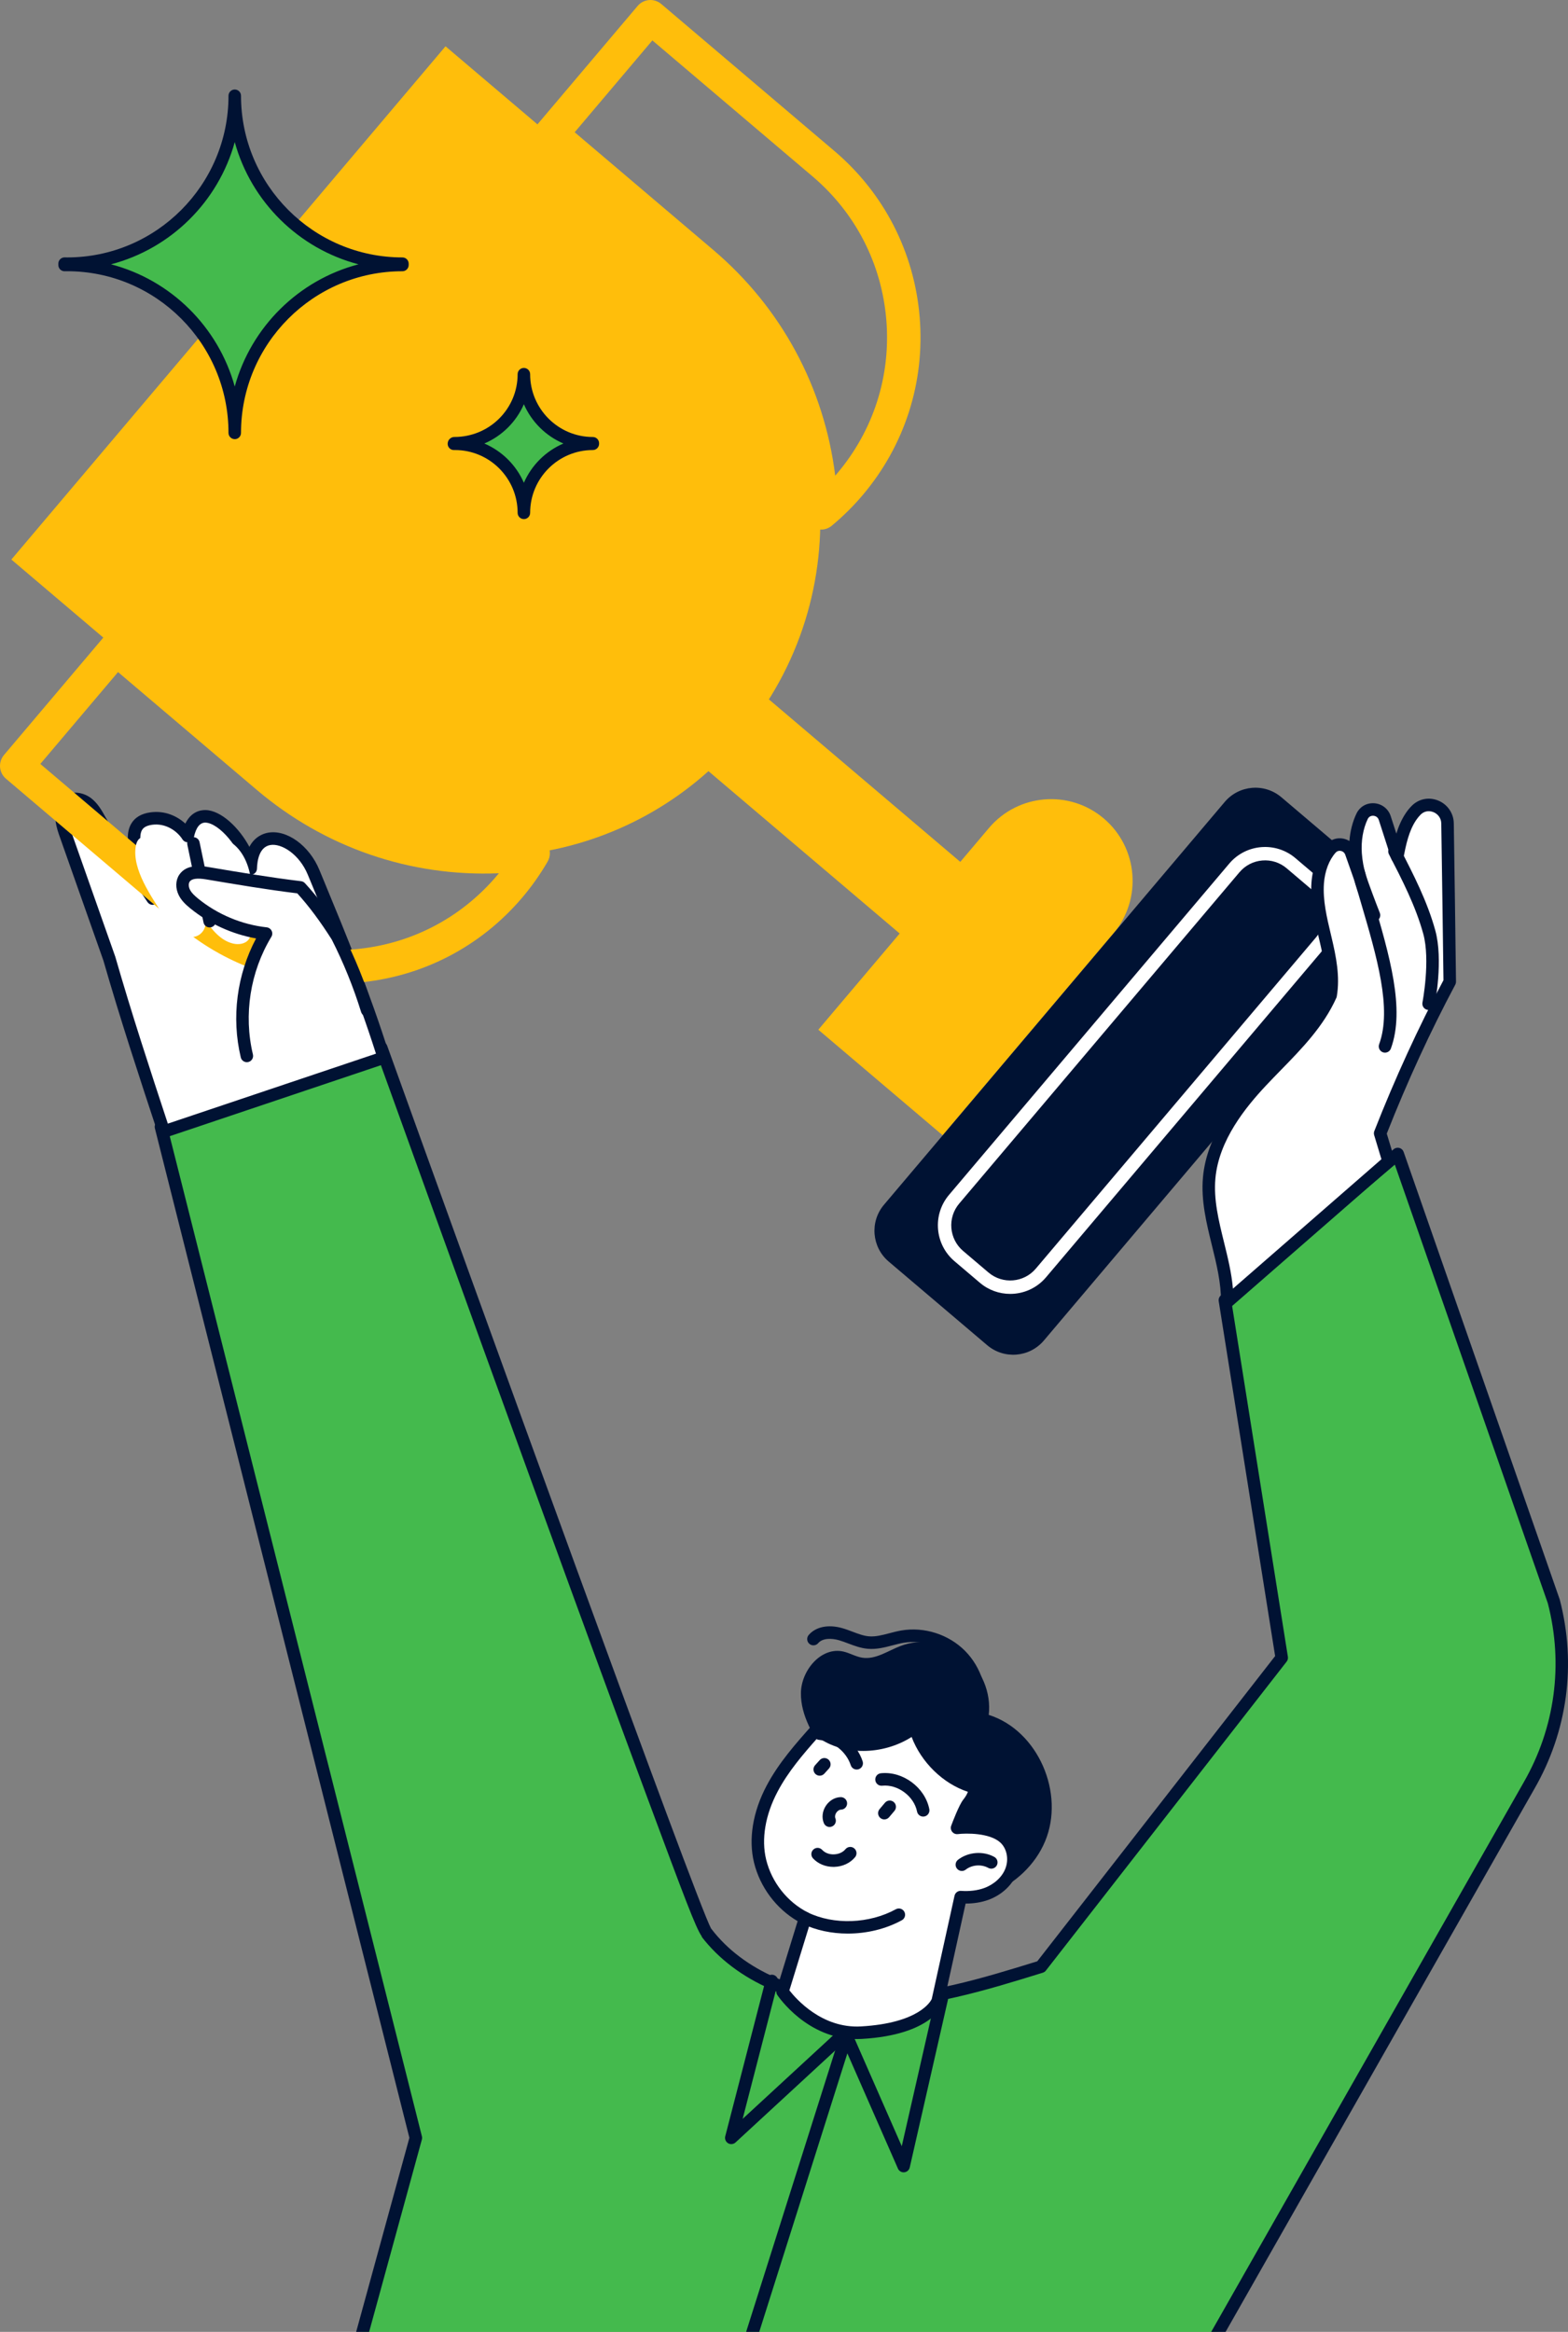 <svg width="226" height="336" viewBox="0 0 226 336" fill="none" xmlns="http://www.w3.org/2000/svg">
<rect x="0" y="0" width="226" height="336" fill="#808080" stroke="none"/>
<g clip-path="url(#clip0_618_2025)">
<path d="M171.237 343.686C171.237 343.686 50.01 344.653 50.182 343.609L59.938 308.043L23.195 162.355L54.951 150.979C54.951 150.979 100.937 278.735 101.835 278.503C107.08 285.367 116.132 288.435 124.761 288.473C133.391 288.513 141.793 285.936 150.039 283.384L184.737 238.867L176.544 187.346L201.458 166.278L223.964 230.79C226.286 239.756 224.998 249.277 220.376 257.298L171.237 343.686Z" fill="#44BA4D"/>
<path d="M83.325 345C50.176 345 49.86 344.628 49.502 344.21C49.329 344.009 49.251 343.726 49.294 343.463C49.298 343.432 49.306 343.401 49.313 343.371L59.006 308.034L22.323 162.576C22.209 162.125 22.456 161.663 22.892 161.506L54.648 150.129C55.116 149.962 55.631 150.205 55.8 150.672C68.121 184.905 100.354 274.002 102.489 277.883C102.511 277.906 102.531 277.929 102.551 277.955C107.119 283.933 115.425 287.528 124.766 287.571C124.83 287.571 124.896 287.571 124.961 287.571C133.366 287.571 141.567 285.062 149.503 282.605L183.788 238.621L175.656 187.486C175.607 187.174 175.724 186.859 175.965 186.655L200.879 165.587C201.106 165.396 201.411 165.33 201.697 165.405C201.982 165.484 202.211 165.697 202.309 165.977L224.815 230.49C227.233 239.812 225.926 249.468 221.158 257.747L172.023 344.13C171.864 344.41 171.568 344.582 171.247 344.585C170.946 344.587 140.856 344.827 111.045 344.937C99.897 344.979 90.781 344.997 83.326 344.997L83.325 345ZM51.317 342.875C60.663 343.506 139.221 343.038 170.711 342.789L219.594 256.853C224.129 248.982 225.369 239.809 223.092 231.017L201.04 167.813L177.514 187.706L185.627 238.725C185.665 238.973 185.601 239.225 185.447 239.422L150.748 283.938C150.635 284.084 150.48 284.19 150.305 284.246C142.156 286.767 133.731 289.375 124.961 289.375C124.893 289.375 124.824 289.375 124.757 289.375C114.861 289.329 106.025 285.469 101.12 279.052L101.157 279.022C100.302 277.846 98.693 273.542 93.286 258.989C89.359 248.42 83.951 233.665 77.21 215.135C66.776 186.453 56.311 157.408 54.409 152.13L24.267 162.928L60.81 307.821C60.849 307.974 60.847 308.13 60.806 308.281L51.317 342.875ZM101.614 277.628C101.614 277.628 101.614 277.628 101.613 277.628C101.613 277.628 101.613 277.628 101.614 277.628ZM101.762 277.603C101.714 277.608 101.665 277.615 101.616 277.628C101.665 277.615 101.713 277.608 101.762 277.603Z" fill="#001233"/>
<path d="M23.62 163.046C20.907 154.818 18.193 146.59 15.769 138.16C13.629 132.092 11.488 126.025 9.348 119.956C8.797 118.396 8.419 116.284 9.821 115.407C10.659 114.881 11.804 115.128 12.589 115.731C13.373 116.334 13.878 117.221 14.363 118.085C16.502 121.892 19.793 126.117 22.004 129.475C20.825 125.476 16.753 118.666 21.772 117.951C24.119 117.618 26.102 118.965 27.059 120.462C28.494 113.794 35.297 120.339 36.136 125.144C36.333 118.454 42.949 120.245 45.2 125.698C48.267 133.133 52.093 142.154 55.316 152.393L23.62 163.046Z" fill="white"/>
<path d="M23.62 163.949C23.482 163.949 23.343 163.917 23.216 163.853C23.001 163.746 22.84 163.558 22.765 163.329L23.62 163.046L22.756 163.298C20.087 155.211 17.33 146.846 14.905 138.409L8.5 120.257C7.221 116.633 8.48 115.183 9.345 114.641C10.603 113.854 12.155 114.262 13.138 115.015C14.082 115.741 14.65 116.751 15.149 117.643C16.194 119.505 17.513 121.459 18.869 123.395C18.354 121.597 18.184 119.94 18.912 118.693C19.438 117.792 20.358 117.241 21.647 117.057C23.76 116.757 25.517 117.583 26.713 118.671C27.544 116.977 28.83 116.714 29.615 116.72C31.877 116.765 34.475 119.279 35.944 122.02C36.727 120.53 37.963 120.107 38.615 119.988C41.336 119.485 44.589 121.845 46.035 125.351L46.83 127.277C49.823 134.512 53.215 142.713 56.177 152.12C56.325 152.589 56.07 153.09 55.605 153.247L23.909 163.9C23.815 163.93 23.718 163.946 23.621 163.946L23.62 163.949ZM10.867 116.022C10.662 116.022 10.465 116.068 10.298 116.173C9.315 116.788 9.9 118.814 10.197 119.657L16.618 137.86C18.967 146.025 21.615 154.09 24.191 161.904L54.189 151.822C51.316 142.841 48.052 134.954 45.164 127.971L44.367 126.043C43.158 123.11 40.589 121.465 38.938 121.765C37.362 122.054 37.071 124.024 37.037 125.172C37.023 125.635 36.663 126.012 36.202 126.046C35.748 126.073 35.33 125.758 35.25 125.301C34.727 122.303 31.6 118.567 29.578 118.527C28.806 118.539 28.248 119.228 27.941 120.653C27.864 121.01 27.581 121.285 27.221 121.35C26.859 121.414 26.5 121.256 26.303 120.949C25.508 119.703 23.843 118.568 21.901 118.845C20.82 118.999 20.554 119.454 20.467 119.605C19.711 120.901 20.881 123.907 21.822 126.321C22.227 127.359 22.608 128.338 22.868 129.221C22.994 129.65 22.788 130.106 22.384 130.294C21.979 130.482 21.498 130.346 21.253 129.973C20.482 128.803 19.582 127.529 18.629 126.182C16.839 123.652 14.988 121.035 13.58 118.528C13.144 117.752 12.694 116.949 12.042 116.448C11.718 116.199 11.276 116.021 10.869 116.021L10.867 116.022Z" fill="#001233"/>
<path d="M64.214 6.672L101.132 38.01C121.517 55.314 124.044 85.898 106.761 106.323C98.834 115.692 88.111 121.301 76.844 122.937C75.845 123.089 74.841 123.207 73.824 123.292C61.483 124.307 48.749 120.615 38.556 111.961L1.639 80.624L64.214 6.672Z" fill="#FFBE0B"/>
<path d="M48.473 141.725C40.161 141.725 32.208 138.816 25.806 133.382L0.852 112.199C0.364 111.784 0.06 111.193 0.008 110.553C-0.044 109.915 0.159 109.282 0.571 108.793L14.89 91.872C15.304 91.383 15.894 91.078 16.532 91.026C17.174 90.972 17.802 91.177 18.29 91.59L40.115 110.117C49.478 118.065 61.385 121.885 73.626 120.881C74.576 120.803 75.537 120.689 76.481 120.546C77.401 120.406 78.316 120.808 78.84 121.576C79.361 122.345 79.397 123.348 78.928 124.152C77.871 125.972 76.653 127.699 75.313 129.283C69.245 136.456 60.754 140.832 51.403 141.605C50.424 141.685 49.444 141.725 48.473 141.725ZM5.812 110.075L28.926 129.695C35.094 134.932 42.937 137.446 51.009 136.789C59.071 136.122 66.397 132.347 71.633 126.158C71.726 126.049 71.818 125.94 71.908 125.829C59.122 126.361 46.803 122.128 36.998 113.804L17.013 96.84L5.814 110.074L5.812 110.075Z" fill="#FFBE0B"/>
<path d="M118.339 76.31C117.997 76.31 117.651 76.237 117.327 76.087C116.485 75.698 115.94 74.857 115.927 73.927C115.915 72.974 115.868 72.007 115.789 71.052C114.773 58.788 109.056 47.656 99.692 39.708L77.866 21.181C76.85 20.319 76.724 18.794 77.585 17.776L91.905 0.855C92.32 0.366 92.909 0.061 93.548 0.009C94.183 -0.046 94.818 0.16 95.306 0.573L120.26 21.755C127.41 27.825 131.776 36.327 132.555 45.695C133.327 55.061 130.408 64.168 124.34 71.341C123 72.924 121.5 74.41 119.88 75.754C119.44 76.12 118.893 76.309 118.341 76.309L118.339 76.31ZM82.828 19.056L102.813 36.021C112.619 44.345 118.806 55.83 120.381 68.542C120.474 68.435 120.567 68.327 120.66 68.218C125.897 62.029 128.414 54.174 127.748 46.095C127.077 38.014 123.31 30.678 117.142 25.442L94.028 5.822L82.83 19.056H82.828Z" fill="#FFBE0B"/>
<path d="M107.138 97.646L98.404 107.969L130.426 135.149L139.16 124.827L107.138 97.646Z" fill="#FFBE0B"/>
<path d="M117.946 148.372L142.54 119.306C146.732 114.351 154.15 113.739 159.096 117.937C164.043 122.136 164.655 129.566 160.463 134.519L135.87 163.586L117.945 148.371L117.946 148.372Z" fill="#FFBE0B"/>
<path d="M142.285 193.827L128.086 181.775C125.644 179.701 125.341 176.037 127.412 173.589L176.52 115.554C178.591 113.108 182.249 112.805 184.693 114.879L198.892 126.931C201.334 129.005 201.637 132.669 199.566 135.117L150.458 193.152C148.387 195.598 144.729 195.901 142.285 193.827Z" fill="#001233"/>
<path d="M145.6 186.437C144.054 186.437 142.501 185.911 141.233 184.833L137.567 181.721C134.722 179.306 134.369 175.023 136.781 172.173L177.177 124.432C179.587 121.583 183.864 121.229 186.71 123.645L190.376 126.757C191.755 127.927 192.594 129.565 192.743 131.368C192.892 133.172 192.33 134.925 191.162 136.305L150.766 184.046C149.431 185.625 147.522 186.437 145.602 186.437H145.6ZM142.481 183.359C144.513 185.084 147.57 184.832 149.294 182.796L189.69 135.055C190.525 134.068 190.926 132.815 190.82 131.526C190.714 130.238 190.112 129.068 189.126 128.231L185.46 125.119C184.476 124.283 183.228 123.879 181.937 123.988C180.651 124.094 179.483 124.697 178.647 125.682L138.252 173.423C136.528 175.459 136.781 178.52 138.813 180.247L142.479 183.359H142.481Z" fill="white"/>
<path d="M119.052 252.889C117.26 250.162 115.403 247.217 115.438 243.953C115.473 240.689 118.346 237.263 121.529 237.966C122.471 238.173 123.324 238.707 124.276 238.857C126.196 239.159 127.956 237.876 129.77 237.18C132.784 236.025 136.38 236.56 138.929 238.544C141.476 240.526 142.883 243.887 142.51 247.096C149.632 249.347 153.517 258.406 150.634 265.307C147.751 272.208 139.041 275.84 131.964 273.45C124.887 271.061 124.798 261.645 119.052 252.891V252.889Z" fill="#001233"/>
<path d="M23.5 131.841C24.049 132.714 24.612 133.605 25.416 134.246C26.222 134.887 27.331 135.245 28.299 134.901C29.27 134.556 29.931 133.354 29.475 132.43C30.542 133.948 31.799 135.54 33.605 135.959C34.391 136.14 35.324 136.026 35.823 135.391C36.276 134.815 36.236 134.007 36.215 133.274C36.145 131.028 36.442 128.766 36.13 126.541C35.817 124.316 34.739 122.025 32.721 121.046C30.753 120.091 30.495 124.101 28.339 123.729C25.789 123.289 20.209 118.167 19.57 121.922C19.001 125.266 21.835 129.192 23.499 131.843L23.5 131.841Z" fill="white"/>
<path d="M145.771 269.509C145.183 271.095 143.783 272.292 142.2 272.883C141.014 273.318 139.721 273.444 138.456 273.356L135.156 288.308C135.156 288.308 133.831 292.341 124.142 292.888C117.019 293.291 112.784 286.962 112.784 286.962L116.042 276.379C113.146 274.917 110.512 272.062 109.557 268.187C108.699 264.678 109.595 260.919 111.284 257.73C112.973 254.532 115.395 251.805 117.798 249.109C121.368 252.259 127.727 252.133 131.875 248.838C132.985 253.08 136.603 256.58 140.51 257.536C140.539 258.396 140.076 259.207 139.535 259.884C138.995 260.56 137.943 263.382 137.943 263.382C137.943 263.382 142.584 262.812 144.795 264.832C146.04 265.982 146.368 267.924 145.77 269.509H145.771Z" fill="white"/>
<path d="M123.483 293.809C116.369 293.809 112.217 287.731 112.037 287.463C111.885 287.237 111.845 286.956 111.925 286.696L114.964 276.819C111.874 275.015 109.552 271.92 108.684 268.402C107.854 265.013 108.495 261.072 110.49 257.307C112.237 253.996 114.722 251.207 117.126 248.508C117.456 248.138 118.023 248.104 118.394 248.432C121.615 251.275 127.534 251.138 131.317 248.132C131.556 247.943 131.874 247.889 132.161 247.983C132.45 248.079 132.671 248.315 132.748 248.61C133.75 252.445 137.032 255.755 140.726 256.661C141.119 256.756 141.398 257.102 141.412 257.506C141.444 258.458 141.06 259.421 140.241 260.448C140.052 260.685 139.673 261.501 139.298 262.407C140.981 262.385 143.732 262.639 145.403 264.166C146.865 265.517 147.362 267.844 146.615 269.827C145.973 271.552 144.441 273.01 142.516 273.728C141.495 274.102 140.373 274.288 139.175 274.285L136.037 288.501C136.031 288.53 136.024 288.56 136.013 288.589C135.952 288.778 134.38 293.212 124.195 293.789C123.956 293.803 123.718 293.809 123.483 293.809ZM113.779 286.791C114.748 288.034 118.486 292.302 124.092 291.987C132.439 291.515 134.131 288.387 134.294 288.038L137.577 273.161C137.674 272.724 138.068 272.42 138.518 272.455C139.759 272.539 140.895 272.4 141.891 272.034C143.328 271.497 144.465 270.434 144.926 269.194C144.926 269.192 144.926 269.191 144.926 269.189C145.422 267.876 145.116 266.355 144.183 265.493C142.631 264.075 139.231 264.133 138.052 264.275C137.738 264.313 137.43 264.184 137.236 263.937C137.041 263.689 136.989 263.359 137.1 263.063C137.284 262.57 138.233 260.068 138.833 259.316C139.16 258.907 139.384 258.529 139.505 258.181C135.919 257.005 132.778 253.932 131.394 250.28C127.212 252.935 121.566 252.972 117.903 250.34C115.752 252.761 113.592 255.282 112.08 258.146C110.293 261.523 109.707 265.008 110.431 267.967C111.236 271.231 113.485 274.072 116.446 275.569C116.839 275.767 117.031 276.219 116.9 276.64L113.776 286.788L113.779 286.791Z" fill="#001233"/>
<path d="M176.883 187.598C176.955 181.548 173.742 175.734 174.284 169.708C174.765 164.371 178.124 159.746 181.78 155.835C185.437 151.923 189.571 148.348 191.788 143.411C192.25 140.719 191.684 137.966 191.054 135.308C190.425 132.651 189.726 129.951 189.924 127.228C190.056 125.409 190.67 123.548 191.848 122.243C192.721 121.276 194.321 121.626 194.749 122.858C195.81 125.907 196.885 128.938 198.042 131.871C196.831 129.016 195.604 126.095 195.388 122.999C195.259 121.164 195.551 119.237 196.324 117.619C197.008 116.191 199.103 116.359 199.588 117.867L201.392 123.459C201.796 121.439 202.222 119.36 203.375 117.653C203.59 117.335 203.837 117.034 204.109 116.757C205.753 115.092 208.604 116.302 208.639 118.643C208.753 126.244 208.863 133.846 208.957 141.457C205.187 148.527 201.862 155.835 198.926 163.3L200.142 167.328L176.883 187.597V187.598Z" fill="white"/>
<path d="M176.883 188.5C176.754 188.5 176.625 188.473 176.505 188.417C176.183 188.268 175.979 187.944 175.983 187.588C176.015 184.875 175.335 182.111 174.675 179.439C173.894 176.267 173.085 172.987 173.387 169.628C173.937 163.539 178.065 158.489 181.123 155.219C181.852 154.439 182.6 153.672 183.349 152.905C186.358 149.822 189.202 146.907 190.919 143.147C191.315 140.672 190.794 138.126 190.177 135.518L190.059 135.018C189.454 132.481 188.831 129.856 189.026 127.164C189.185 124.964 189.95 123.003 191.178 121.641C191.797 120.955 192.71 120.657 193.622 120.84C193.937 120.905 194.231 121.021 194.494 121.183C194.603 119.764 194.95 118.403 195.51 117.231C195.985 116.238 196.958 115.671 198.069 115.741C199.173 115.815 200.105 116.541 200.444 117.59L201.259 120.114C201.579 119.086 202.005 118.071 202.629 117.148C202.876 116.782 203.158 116.436 203.468 116.123C204.476 115.102 205.934 114.805 207.277 115.346C208.63 115.891 209.518 117.181 209.54 118.631C209.654 126.231 209.764 133.834 209.858 141.445C209.859 141.598 209.822 141.747 209.752 141.882C206.169 148.6 202.848 155.819 199.879 163.341L201.005 167.069C201.107 167.409 201.001 167.778 200.734 168.01L177.475 188.279C177.308 188.425 177.098 188.5 176.884 188.5H176.883ZM193.097 122.591C192.933 122.591 192.706 122.639 192.515 122.85C191.568 123.9 190.951 125.52 190.822 127.295C190.647 129.709 191.238 132.195 191.811 134.598L191.93 135.101C192.575 137.824 193.163 140.72 192.676 143.564C192.664 143.639 192.641 143.712 192.61 143.781C190.767 147.885 187.65 151.078 184.637 154.166C183.897 154.924 183.158 155.68 182.437 156.452C179.56 159.527 175.679 164.257 175.18 169.789C174.904 172.848 175.642 175.84 176.422 179.006C176.958 181.178 177.508 183.409 177.706 185.683L199.11 167.032L198.062 163.562C198.003 163.368 198.011 163.159 198.085 162.97C201.078 155.356 204.431 148.045 208.051 141.236C207.957 133.704 207.847 126.18 207.735 118.657C207.722 117.78 207.141 117.236 206.602 117.019C205.935 116.752 205.243 116.888 204.746 117.391C204.514 117.626 204.304 117.885 204.118 118.158C203.048 119.742 202.653 121.721 202.273 123.637C202.193 124.04 201.85 124.337 201.442 124.361C201.028 124.381 200.659 124.129 200.533 123.738L198.729 118.146C198.561 117.623 198.089 117.553 197.95 117.542C197.814 117.534 197.36 117.54 197.134 118.011C196.462 119.416 196.161 121.166 196.284 122.939C196.361 124.029 196.571 125.102 196.864 126.159C197.509 127.958 198.181 129.775 198.878 131.542C199.06 132.001 198.838 132.521 198.383 132.709C197.927 132.895 197.405 132.681 197.211 132.227C196.49 130.525 195.708 128.683 195.162 126.752C194.726 125.537 194.304 124.332 193.895 123.159C193.797 122.876 193.561 122.67 193.263 122.61C193.223 122.602 193.165 122.593 193.094 122.593L193.097 122.591Z" fill="#001233"/>
<path d="M30.215 133.636C29.797 133.636 29.422 133.344 29.333 132.918L27.002 121.715C26.9 121.228 27.212 120.749 27.7 120.648C28.188 120.546 28.664 120.86 28.765 121.348L31.097 132.55C31.199 133.038 30.886 133.516 30.399 133.618C30.337 133.63 30.274 133.636 30.215 133.636Z" fill="#001233"/>
<path d="M35.578 152.149C34.162 146.221 35.173 139.75 38.343 134.514C34.568 134.104 30.922 132.575 27.98 130.172C27.428 129.72 26.887 129.223 26.568 128.584C26.249 127.944 26.19 127.134 26.585 126.539C27.251 125.538 28.72 125.624 29.904 125.824C34.353 126.574 38.8 127.326 43.284 127.862C45.268 130.012 46.992 132.4 48.616 134.963C50.343 138.364 51.78 141.911 52.908 145.557L35.576 152.147L35.578 152.149Z" fill="white"/>
<path d="M35.578 153.05C35.171 153.05 34.801 152.772 34.703 152.358C33.331 146.609 34.136 140.439 36.909 135.22C33.455 134.605 30.125 133.087 27.413 130.872C26.791 130.364 26.16 129.785 25.764 128.988C25.265 127.989 25.293 126.858 25.837 126.041C26.926 124.408 29.199 124.79 30.056 124.937C34.434 125.676 38.938 126.436 43.393 126.971C43.607 126.995 43.803 127.097 43.948 127.254C45.799 129.26 47.525 131.557 49.377 134.483C51.166 137.997 52.629 141.609 53.77 145.293C53.917 145.769 53.651 146.274 53.177 146.421C52.703 146.569 52.197 146.303 52.05 145.828C50.939 142.241 49.514 138.724 47.815 135.377C46.137 132.735 44.54 130.59 42.847 128.722C38.458 128.185 34.047 127.441 29.777 126.72C28.423 126.491 27.631 126.597 27.334 127.043C27.153 127.315 27.168 127.773 27.373 128.184C27.618 128.676 28.083 129.096 28.549 129.475C31.343 131.757 34.855 133.23 38.44 133.619C38.745 133.653 39.014 133.841 39.15 134.116C39.287 134.393 39.273 134.72 39.113 134.983C36.055 140.033 35.087 146.212 36.455 151.94C36.57 152.424 36.272 152.911 35.788 153.027C35.718 153.044 35.647 153.051 35.578 153.051V153.05Z" fill="#001233"/>
<path d="M199.623 151.676C199.52 151.676 199.416 151.658 199.313 151.621C198.846 151.449 198.607 150.931 198.779 150.463C200.653 145.351 198.458 137.89 196.134 129.992C195.73 128.622 195.325 127.241 194.936 125.86C194.801 125.38 195.081 124.882 195.558 124.747C196.039 124.612 196.534 124.892 196.67 125.37C197.056 126.743 197.46 128.117 197.862 129.48C200.274 137.672 202.551 145.411 200.471 151.084C200.337 151.449 199.992 151.676 199.625 151.676H199.623Z" fill="#001233"/>
<path d="M205.907 145.525C205.85 145.525 205.792 145.521 205.734 145.508C205.246 145.413 204.928 144.939 205.023 144.45C205.035 144.39 206.188 138.371 205.137 134.547C204.034 130.54 202.079 126.751 200.189 123.086C199.96 122.643 200.134 122.098 200.576 121.869C201.018 121.639 201.561 121.814 201.79 122.257C203.723 126.004 205.72 129.879 206.873 134.067C208.04 138.303 206.844 144.533 206.791 144.796C206.707 145.227 206.331 145.525 205.909 145.525H205.907Z" fill="#001233"/>
<path d="M122.192 278.609C119.883 278.609 117.608 278.14 115.65 277.19C115.202 276.973 115.016 276.433 115.233 275.984C115.451 275.535 115.988 275.349 116.436 275.566C120.19 277.387 125.287 277.202 129.121 275.103C129.557 274.863 130.105 275.025 130.343 275.462C130.583 275.898 130.422 276.447 129.986 276.686C127.654 277.962 124.901 278.609 122.193 278.609H122.192Z" fill="#001233"/>
<path d="M138.634 269.588C138.365 269.588 138.1 269.468 137.922 269.239C137.616 268.845 137.688 268.279 138.081 267.973C139.543 266.839 141.694 266.67 143.313 267.563C143.749 267.803 143.907 268.352 143.668 268.788C143.428 269.225 142.882 269.383 142.444 269.144C141.436 268.589 140.095 268.693 139.185 269.399C139.021 269.526 138.827 269.588 138.634 269.588Z" fill="#001233"/>
<path d="M120.122 268.998C118.974 268.998 117.909 268.557 117.183 267.775C116.843 267.41 116.865 266.84 117.229 266.5C117.593 266.16 118.162 266.18 118.501 266.546C118.902 266.977 119.515 267.218 120.199 267.193C120.878 267.173 121.483 266.903 121.857 266.449C122.175 266.066 122.743 266.012 123.125 266.331C123.507 266.649 123.561 267.218 123.243 267.601C122.537 268.454 121.447 268.962 120.25 268.997C120.207 268.997 120.164 268.998 120.121 268.998H120.122Z" fill="#001233"/>
<path d="M119.575 263.25C119.224 263.25 118.889 263.04 118.743 262.695C118.418 261.912 118.522 260.985 119.024 260.211C119.526 259.438 120.331 258.966 121.176 258.947C121.668 258.938 122.085 259.332 122.096 259.83C122.107 260.328 121.712 260.74 121.215 260.751C120.969 260.756 120.708 260.926 120.533 261.194C120.36 261.461 120.309 261.77 120.404 261.996C120.596 262.456 120.38 262.985 119.921 263.177C119.807 263.225 119.689 263.248 119.574 263.248L119.575 263.25Z" fill="#001233"/>
<path d="M133.06 261.753C132.639 261.753 132.263 261.457 132.177 261.028C131.738 258.813 129.394 257.068 127.146 257.302C126.644 257.354 126.21 256.991 126.159 256.496C126.108 256.001 126.469 255.558 126.963 255.508C130.124 255.175 133.325 257.551 133.944 260.675C134.04 261.164 133.723 261.639 133.236 261.736C133.176 261.749 133.118 261.753 133.06 261.753Z" fill="#001233"/>
<path d="M123.478 254.972C123.1 254.972 122.747 254.732 122.623 254.352C121.978 252.397 120.099 250.894 118.051 250.699C117.555 250.651 117.193 250.212 117.241 249.715C117.288 249.218 117.724 248.852 118.223 248.903C120.96 249.165 123.473 251.173 124.334 253.787C124.489 254.26 124.233 254.769 123.762 254.926C123.668 254.957 123.573 254.972 123.479 254.972H123.478Z" fill="#001233"/>
<path d="M58.002 37.994V38.178C44.654 38.178 33.836 49.014 33.836 62.376C33.836 49.015 23.025 38.178 9.677 38.178C9.557 38.178 9.428 38.178 9.309 38.186V37.986C9.428 37.994 9.557 37.994 9.677 37.994C23.025 37.994 33.836 27.159 33.836 13.797C33.836 27.157 44.654 37.994 58.002 37.994Z" fill="#44BA4D"/>
<path d="M33.835 63.277C33.337 63.277 32.934 62.873 32.934 62.375C32.934 49.53 22.501 39.08 9.676 39.08C9.575 39.08 9.471 39.08 9.371 39.086C9.119 39.1 8.876 39.016 8.694 38.846C8.511 38.676 8.408 38.437 8.408 38.187V37.987C8.408 37.738 8.511 37.499 8.694 37.329C8.876 37.158 9.119 37.071 9.369 37.087C9.471 37.094 9.575 37.093 9.678 37.093C22.502 37.093 32.935 26.644 32.935 13.799C32.935 13.301 33.339 12.896 33.836 12.896C34.334 12.896 34.737 13.301 34.737 13.799C34.737 26.644 45.175 37.093 58.004 37.093C58.502 37.093 58.905 37.498 58.905 37.996V38.181C58.905 38.679 58.502 39.083 58.004 39.083C45.175 39.083 34.737 49.534 34.737 62.378C34.737 62.876 34.334 63.28 33.836 63.28L33.835 63.277ZM16.003 38.085C24.632 40.341 31.463 47.102 33.835 55.697C36.207 47.102 43.041 40.343 51.673 38.085C43.041 35.83 36.207 29.069 33.835 20.474C31.463 29.069 24.632 35.828 16.003 38.085Z" fill="#001233"/>
<path d="M85.448 63.867V63.942C79.958 63.942 75.509 68.398 75.509 73.894C75.509 68.398 71.064 63.942 65.574 63.942C65.525 63.942 65.472 63.942 65.422 63.945V63.862C65.471 63.865 65.523 63.865 65.574 63.865C71.064 63.865 75.509 59.409 75.509 53.914C75.509 59.409 79.958 63.865 85.448 63.865V63.867Z" fill="#44BA4D"/>
<path d="M75.508 74.797C75.011 74.797 74.607 74.393 74.607 73.895C74.607 68.905 70.555 64.846 65.573 64.846H65.478C65.222 64.864 64.987 64.775 64.805 64.605C64.624 64.434 64.522 64.195 64.522 63.948C64.522 63.7 64.626 63.417 64.809 63.247C64.991 63.076 65.232 62.952 65.486 62.965H65.487C70.556 62.965 74.607 58.906 74.607 53.918C74.607 53.42 75.011 53.016 75.508 53.016C76.006 53.016 76.41 53.42 76.41 53.918C76.41 58.908 80.464 62.967 85.447 62.967C85.945 62.967 86.348 63.371 86.348 63.87V63.945C86.348 64.443 85.945 64.847 85.447 64.847C80.464 64.847 76.41 68.907 76.41 73.896C76.41 74.394 76.006 74.799 75.508 74.799V74.797ZM69.81 63.905C72.354 64.992 74.402 67.026 75.508 69.563C76.615 67.026 78.663 64.992 81.209 63.905C78.663 62.818 76.615 60.783 75.508 58.246C74.402 60.783 72.354 62.818 69.81 63.905Z" fill="#001233"/>
<path d="M105.401 308.944C105.241 308.944 105.082 308.903 104.939 308.817C104.597 308.61 104.431 308.205 104.531 307.817L110.377 285.208C110.501 284.727 110.991 284.44 111.474 284.561C111.955 284.686 112.245 285.179 112.12 285.66L107.041 305.305L121.195 292.252C121.56 291.915 122.131 291.938 122.467 292.304C122.804 292.67 122.781 293.241 122.415 293.579L106.014 308.706C105.843 308.863 105.624 308.944 105.403 308.944H105.401Z" fill="#001233"/>
<path d="M130.245 313.01C129.891 313.01 129.565 312.8 129.421 312.47L121.139 293.602C120.939 293.147 121.145 292.613 121.601 292.414C122.057 292.214 122.586 292.421 122.787 292.876L129.973 309.246L134.889 287.67C135 287.186 135.48 286.88 135.968 286.992C136.453 287.103 136.756 287.587 136.645 288.073L131.123 312.308C131.037 312.688 130.718 312.968 130.331 313.005C130.302 313.008 130.274 313.01 130.245 313.01Z" fill="#001233"/>
<path d="M107.013 341.564C106.923 341.564 106.831 341.55 106.74 341.521C106.266 341.37 106.003 340.862 106.154 340.389L121.075 293.239C121.226 292.764 121.734 292.502 122.205 292.651C122.68 292.802 122.942 293.309 122.792 293.783L107.87 340.933C107.749 341.318 107.394 341.564 107.012 341.564H107.013Z" fill="#001233"/>
<path d="M141.09 247.818C141.038 247.818 140.986 247.814 140.934 247.804C140.444 247.718 140.117 247.251 140.203 246.76C140.683 244.028 139.768 241.11 137.816 239.143C135.863 237.178 132.954 236.245 130.223 236.712C129.707 236.8 129.191 236.935 128.646 237.078C127.519 237.373 126.353 237.679 125.102 237.576C124.073 237.49 123.147 237.141 122.252 236.803C121.789 236.628 121.353 236.463 120.911 236.336C119.893 236.047 118.576 236.003 117.926 236.761C117.602 237.14 117.034 237.184 116.657 236.86C116.279 236.535 116.235 235.967 116.558 235.588C117.579 234.394 119.391 234.025 121.405 234.601C121.918 234.747 122.41 234.935 122.888 235.115C123.702 235.424 124.472 235.714 125.249 235.779C126.193 235.857 127.162 235.604 128.189 235.333C128.748 235.187 129.326 235.035 129.919 234.933C133.218 234.372 136.732 235.495 139.091 237.872C141.451 240.247 142.556 243.773 141.976 247.074C141.899 247.512 141.518 247.82 141.09 247.82V247.818Z" fill="#001233"/>
<path d="M118.149 255.86C117.934 255.86 117.717 255.783 117.544 255.626C117.175 255.292 117.148 254.722 117.481 254.351L118.149 253.613C118.482 253.244 119.051 253.215 119.42 253.55C119.788 253.884 119.817 254.454 119.483 254.823L118.815 255.563C118.637 255.76 118.393 255.86 118.147 255.86H118.149Z" fill="#001233"/>
<path d="M127.461 262.161C127.256 262.161 127.05 262.09 126.881 261.947C126.502 261.626 126.454 261.057 126.775 260.675L127.549 259.759C127.87 259.378 128.438 259.332 128.818 259.653C129.198 259.974 129.245 260.543 128.923 260.925L128.151 261.839C127.973 262.05 127.718 262.159 127.463 262.159L127.461 262.161Z" fill="#001233"/>
</g>
<defs>
<clipPath id="clip0_618_2025">
<rect width="226" height="336" fill="white"/>
</clipPath>
</defs>
</svg>
